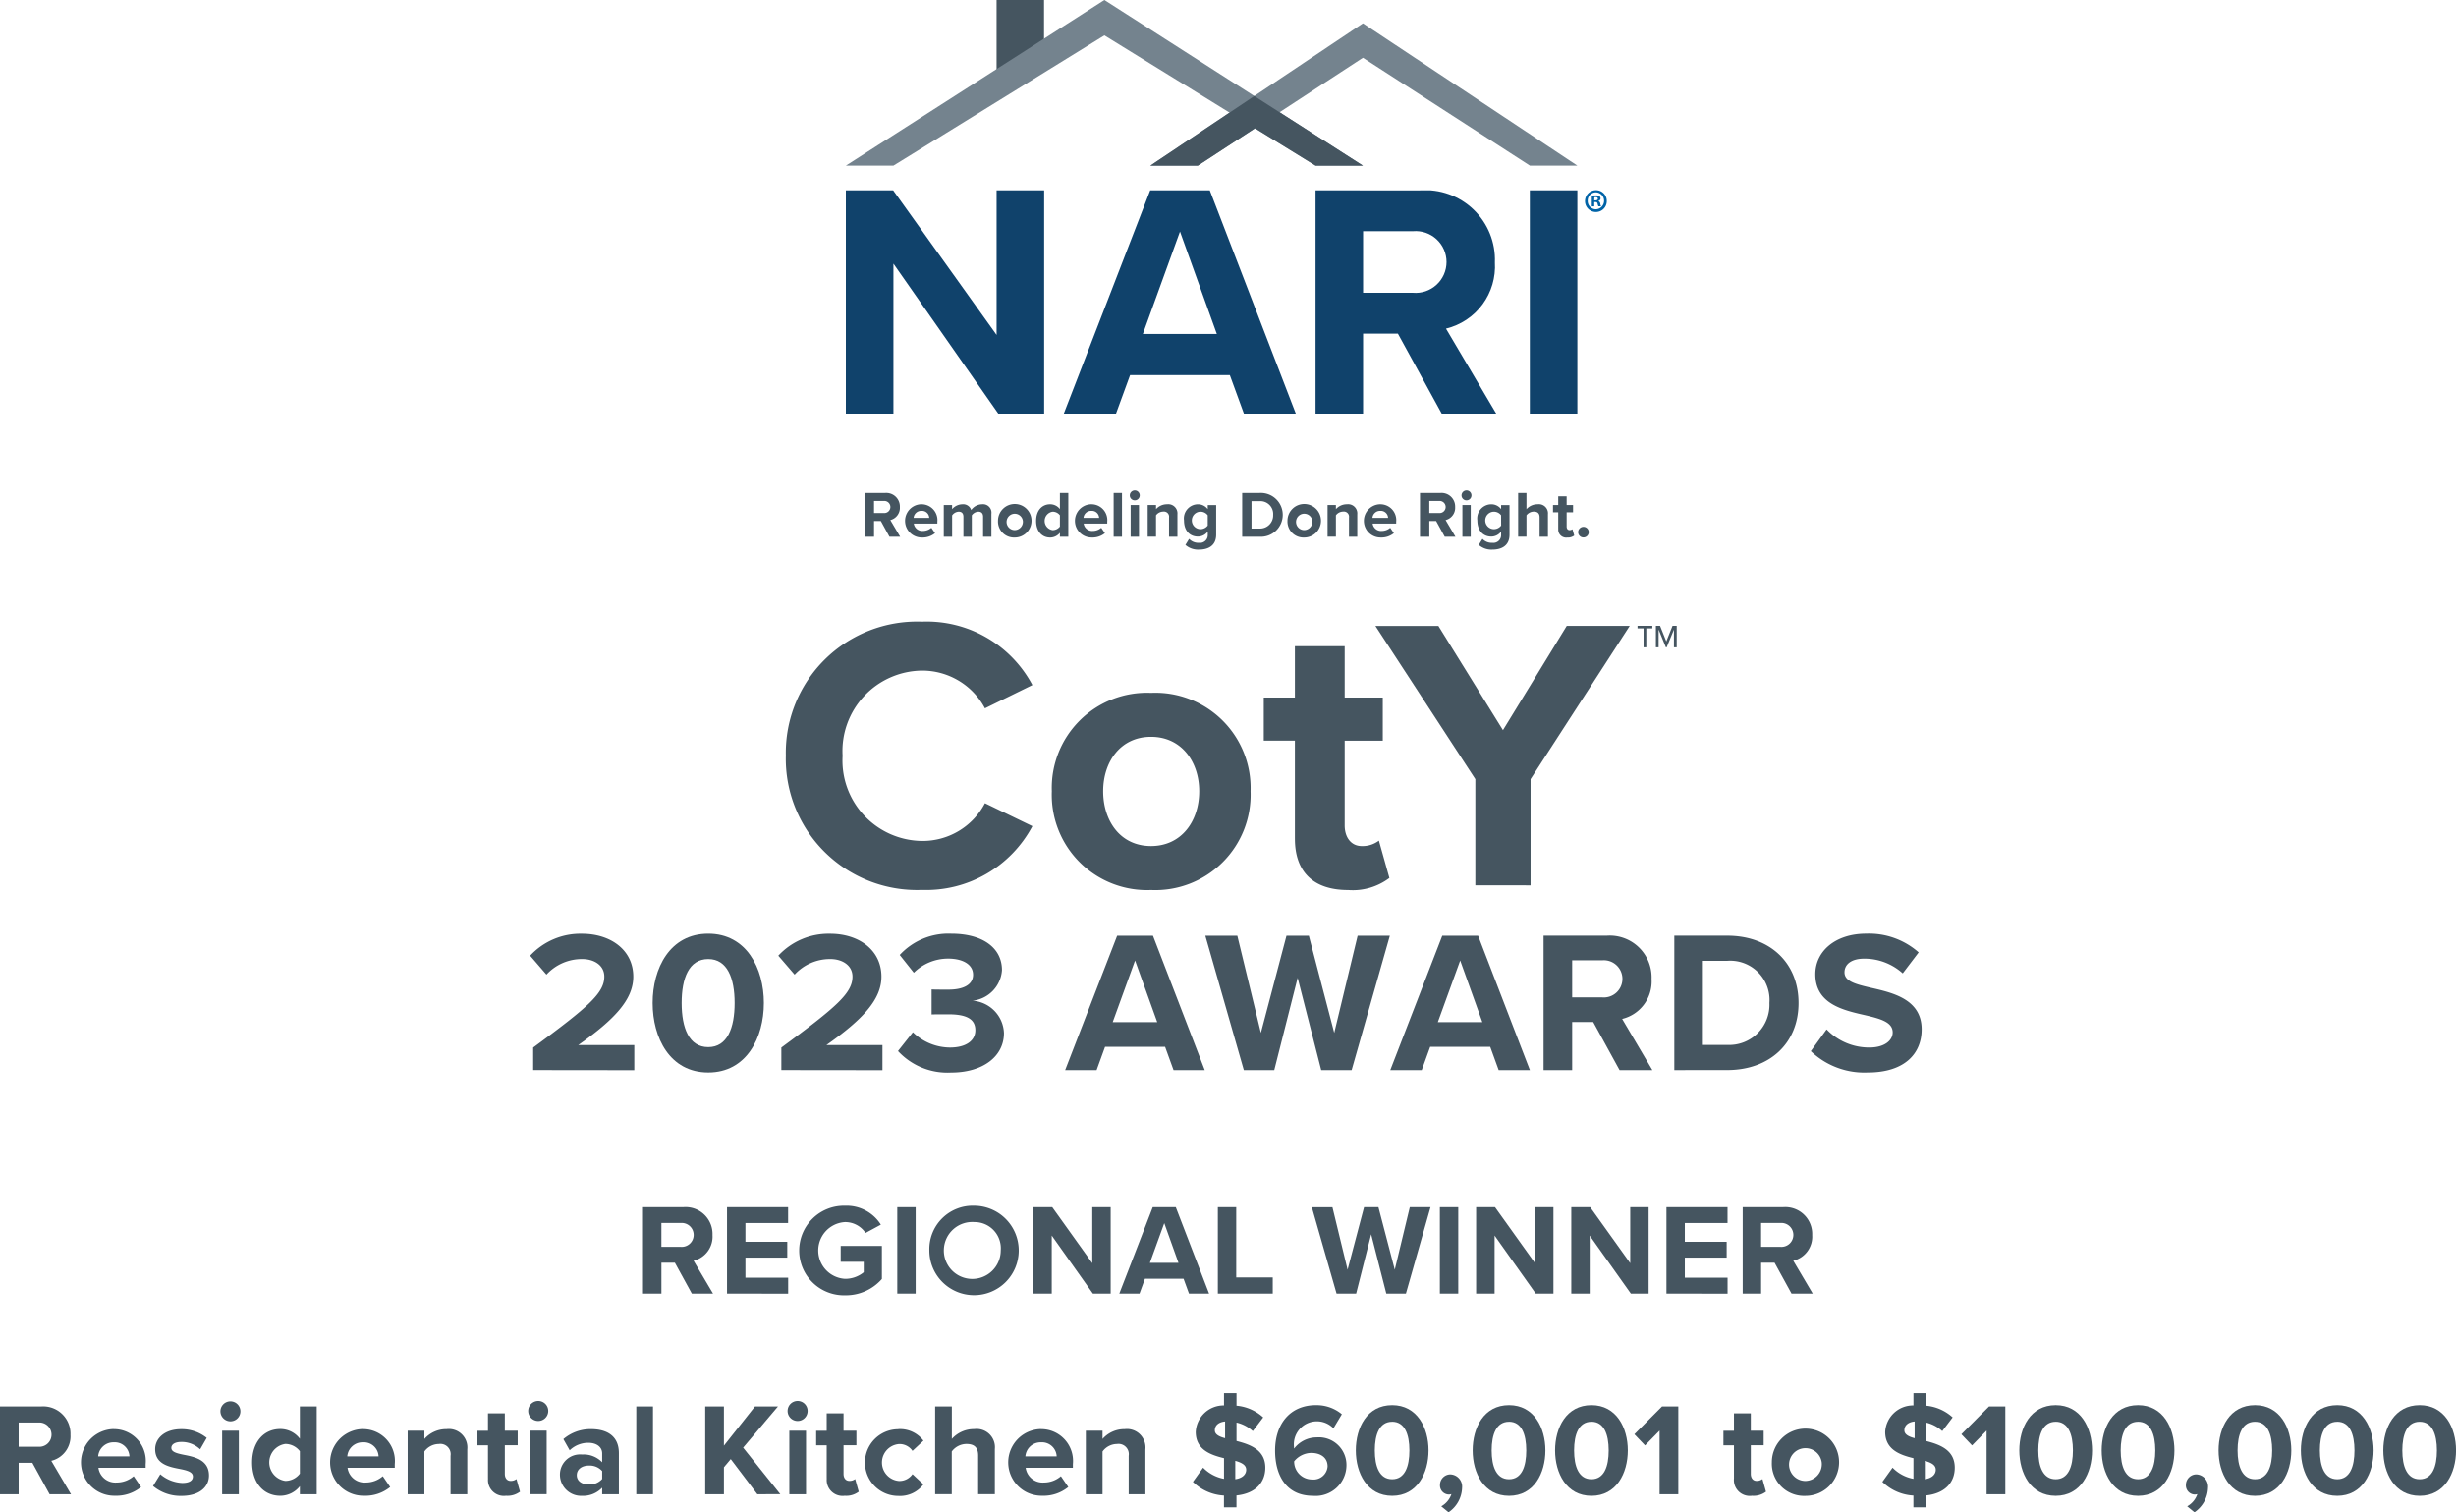 <svg id="Group_25347" data-name="Group 25347" xmlns="http://www.w3.org/2000/svg" xmlns:xlink="http://www.w3.org/1999/xlink" width="168.856" height="103.967" viewBox="0 0 168.856 103.967">
  <defs>
    <clipPath id="clip-path">
      <rect id="Rectangle_27086" data-name="Rectangle 27086" width="168.856" height="103.966" fill="none"/>
    </clipPath>
    <clipPath id="clip-path-2">
      <path id="Path_23945" data-name="Path 23945" d="M48.928,8.678V18.62L41.817,8.678H38.564v15.35h3.271V13.717l7.208,10.31H52.2V8.678Z" transform="translate(-38.564 -8.678)" fill="none"/>
    </clipPath>
    <linearGradient id="linear-gradient" x1="-4.265" y1="5.921" x2="-4.155" y2="5.921" gradientUnits="objectBoundingBox">
      <stop offset="0" stop-color="#0377bb"/>
      <stop offset="0.381" stop-color="#085f96"/>
      <stop offset="0.779" stop-color="#0e4977"/>
      <stop offset="1" stop-color="#10426b"/>
    </linearGradient>
    <clipPath id="clip-path-3">
      <path id="Path_23946" data-name="Path 23946" d="M56.488,11.51l2.533,7.042H53.935ZM54.44,8.678,48.5,24.028h3.589l.967-2.647h6.86l.967,2.647h3.568L58.537,8.678Z" transform="translate(-48.503 -8.678)" fill="none"/>
    </clipPath>
    <linearGradient id="linear-gradient-2" x1="-4.586" y1="5.921" x2="-4.491" y2="5.921" xlink:href="#linear-gradient"/>
    <clipPath id="clip-path-4">
      <path id="Path_23947" data-name="Path 23947" d="M63.247,11.486h3.428a2.125,2.125,0,1,1,0,4.234H63.247ZM59.979,8.678v15.35h3.268v-5.5H65.64l3.014,5.5H72.4l-3.452-5.843a4.407,4.407,0,0,0,3.361-4.557,4.782,4.782,0,0,0-5.156-4.949Z" transform="translate(-59.979 -8.678)" fill="none"/>
    </clipPath>
    <linearGradient id="linear-gradient-3" x1="-7.279" y1="5.921" x2="-7.158" y2="5.921" xlink:href="#linear-gradient"/>
    <clipPath id="clip-path-5">
      <rect id="Rectangle_27091" data-name="Rectangle 27091" width="3.268" height="15.35" fill="none"/>
    </clipPath>
    <linearGradient id="linear-gradient-4" x1="-32.186" y1="5.921" x2="-31.725" y2="5.921" xlink:href="#linear-gradient"/>
  </defs>
  <g id="Group_25336" data-name="Group 25336" transform="translate(0 0)">
    <g id="Group_25335" data-name="Group 25335" clip-path="url(#clip-path)">
      <path id="Path_23944" data-name="Path 23944" d="M73.762,9.4a.749.749,0,1,1-.748-.727.735.735,0,0,1,.748.727m-1.312,0a.566.566,0,0,0,.57.582.582.582,0,0,0-.006-1.163.566.566,0,0,0-.564.581m.449.382h-.169V9.053a1.338,1.338,0,0,1,.28-.023.467.467,0,0,1,.253.053.206.206,0,0,1,.071.161.185.185,0,0,1-.152.167V9.42a.217.217,0,0,1,.134.178.491.491,0,0,0,.054.181h-.182a.592.592,0,0,1-.059-.176c-.014-.081-.057-.116-.151-.116H72.9Zm0-.412h.08c.092,0,.169-.032.169-.107S73.1,9.149,73,9.149a.375.375,0,0,0-.093.011Z" transform="translate(36.709 4.405)" fill="#0063a7"/>
    </g>
  </g>
  <g id="Group_25338" data-name="Group 25338" transform="translate(58.154 13.086)">
    <g id="Group_25337" data-name="Group 25337" clip-path="url(#clip-path-2)">
      <rect id="Rectangle_27087" data-name="Rectangle 27087" width="13.634" height="15.35" transform="translate(0)" fill="url(#linear-gradient)"/>
    </g>
  </g>
  <g id="Group_25340" data-name="Group 25340" transform="translate(73.142 13.087)">
    <g id="Group_25339" data-name="Group 25339" clip-path="url(#clip-path-3)">
      <rect id="Rectangle_27088" data-name="Rectangle 27088" width="15.95" height="15.35" transform="translate(0 0)" fill="url(#linear-gradient-2)"/>
    </g>
  </g>
  <g id="Group_25342" data-name="Group 25342" transform="translate(90.447 13.087)">
    <g id="Group_25341" data-name="Group 25341" clip-path="url(#clip-path-4)">
      <rect id="Rectangle_27089" data-name="Rectangle 27089" width="12.426" height="15.35" transform="translate(0 0)" fill="url(#linear-gradient-3)"/>
    </g>
  </g>
  <g id="Group_25344" data-name="Group 25344" transform="translate(105.179 13.086)">
    <g id="Group_25343" data-name="Group 25343" clip-path="url(#clip-path-5)">
      <rect id="Rectangle_27090" data-name="Rectangle 27090" width="3.268" height="15.35" transform="translate(0 0)" fill="url(#linear-gradient-4)"/>
    </g>
  </g>
  <g id="Group_25346" data-name="Group 25346" transform="translate(0 0)">
    <g id="Group_25345" data-name="Group 25345" clip-path="url(#clip-path)">
      <rect id="Rectangle_27092" data-name="Rectangle 27092" width="3.263" height="4.865" transform="translate(68.517)" fill="#455560"/>
      <path id="Path_23948" data-name="Path 23948" d="M38.564,11.388h3.271L56.34,2.432l14.517,8.956h3.259L56.34,0Z" transform="translate(19.59 0)" fill="#74838e"/>
      <path id="Path_23949" data-name="Path 23949" d="M52.445,10.848h3.268L67.064,3.431l11.482,7.418h3.263L67.064,1.063Z" transform="translate(26.641 0.54)" fill="#74838e"/>
      <path id="Path_23950" data-name="Path 23950" d="M52.445,9.164h3.268l3.93-2.57,4.164,2.57h3.259L59.594,4.378Z" transform="translate(26.641 2.224)" fill="#455560"/>
      <path id="Path_23951" data-name="Path 23951" d="M35.828,37.565a9.027,9.027,0,0,1,9.359-9.224A8.229,8.229,0,0,1,52.779,32.7l-3.262,1.6a4.884,4.884,0,0,0-4.331-2.594,5.53,5.53,0,0,0-5.456,5.855,5.529,5.529,0,0,0,5.456,5.855,4.831,4.831,0,0,0,4.331-2.594L52.779,42.4a8.275,8.275,0,0,1-7.593,4.385,9.027,9.027,0,0,1-9.359-9.224" transform="translate(18.2 14.397)" fill="#455560"/>
      <path id="Path_23952" data-name="Path 23952" d="M47.955,38.35a6.54,6.54,0,0,1,6.819-6.763,6.547,6.547,0,0,1,6.845,6.763,6.554,6.554,0,0,1-6.845,6.792,6.548,6.548,0,0,1-6.819-6.792m10.134,0c0-2-1.2-3.741-3.315-3.741s-3.289,1.737-3.289,3.741c0,2.033,1.176,3.77,3.289,3.77s3.315-1.737,3.315-3.77" transform="translate(24.36 16.046)" fill="#455560"/>
      <path id="Path_23953" data-name="Path 23953" d="M59.758,42.693V35.955h-2.14V32.988h2.14V29.459h3.423v3.529H65.8v2.968H63.181v5.828c0,.8.427,1.418,1.175,1.418a1.86,1.86,0,0,0,1.178-.374l.721,2.567a4.182,4.182,0,0,1-2.833.829c-2.38,0-3.663-1.231-3.663-3.53" transform="translate(29.269 14.965)" fill="#455560"/>
      <path id="Path_23954" data-name="Path 23954" d="M69.579,46.37v-7.3L62.707,28.537h4.331L71.478,35.7l4.385-7.166h4.331L73.376,39.071v7.3Z" transform="translate(31.854 14.496)" fill="#455560"/>
      <path id="Path_23955" data-name="Path 23955" d="M75.262,28.708v1.3h-.188v-1.3h-.415v-.176h1.018v.176Zm1.9,1.3v-1.22l-.5,1.22h-.054l-.5-1.22v1.22h-.187V28.532h.288l.428,1.072.428-1.072h.288v1.475Z" transform="translate(37.925 14.494)" fill="#455560"/>
      <path id="Path_23956" data-name="Path 23956" d="M41.125,25.483l-.591-1.078h-.469v1.078h-.641V22.475h1.407a.935.935,0,0,1,1.01.968.863.863,0,0,1-.657.894l.677,1.146Zm-.388-2.458h-.673v.829h.673a.416.416,0,1,0,0-.829" transform="translate(20.027 11.417)" fill="#455560"/>
      <path id="Path_23957" data-name="Path 23957" d="M42.392,22.99a1.092,1.092,0,0,1,1.092,1.2v.127h-1.62a.588.588,0,0,0,.627.505.89.89,0,0,0,.582-.217l.252.369a1.339,1.339,0,0,1-.9.3,1.143,1.143,0,1,1-.036-2.286m-.537.938h1.074a.5.5,0,0,0-.537-.483.524.524,0,0,0-.537.483" transform="translate(20.961 11.679)" fill="#455560"/>
      <path id="Path_23958" data-name="Path 23958" d="M45.731,25.222V23.847c0-.2-.09-.348-.324-.348a.586.586,0,0,0-.452.252v1.472h-.576V23.847c0-.2-.09-.348-.326-.348a.589.589,0,0,0-.451.256v1.467h-.573V23.044H43.6v.282a.956.956,0,0,1,.713-.336.574.574,0,0,1,.6.4.928.928,0,0,1,.749-.4.581.581,0,0,1,.641.657v1.574Z" transform="translate(21.858 11.679)" fill="#455560"/>
      <path id="Path_23959" data-name="Path 23959" d="M45.5,24.131a1.152,1.152,0,1,1,1.149,1.145A1.1,1.1,0,0,1,45.5,24.131m1.709,0a.562.562,0,1,0-.559.635.574.574,0,0,0,.559-.635" transform="translate(23.115 11.678)" fill="#455560"/>
      <path id="Path_23960" data-name="Path 23960" d="M48.875,25.485v-.276a.85.85,0,0,1-.671.329c-.55,0-.965-.415-.965-1.14s.41-1.146.965-1.146a.834.834,0,0,1,.671.333v-1.11h.578v3.01Zm0-1.476a.625.625,0,0,0-.5-.247.64.64,0,0,0,0,1.267.63.63,0,0,0,.5-.247Z" transform="translate(23.996 11.417)" fill="#455560"/>
      <path id="Path_23961" data-name="Path 23961" d="M50.137,22.99a1.092,1.092,0,0,1,1.092,1.2v.127h-1.62a.588.588,0,0,0,.627.505.89.89,0,0,0,.582-.217l.252.369a1.339,1.339,0,0,1-.9.3,1.143,1.143,0,1,1-.036-2.286m-.537.938h1.074a.5.5,0,0,0-.537-.483.524.524,0,0,0-.537.483" transform="translate(24.896 11.679)" fill="#455560"/>
      <rect id="Rectangle_27093" data-name="Rectangle 27093" width="0.573" height="3.008" transform="translate(76.566 33.892)" fill="#455560"/>
      <path id="Path_23962" data-name="Path 23962" d="M51.51,22.7a.346.346,0,0,1,.342-.342.342.342,0,1,1-.342.342m.059.664h.573v2.178h-.573Z" transform="translate(26.166 11.358)" fill="#455560"/>
      <path id="Path_23963" data-name="Path 23963" d="M53.794,25.222V23.9a.354.354,0,0,0-.4-.406.619.619,0,0,0-.495.256v1.467h-.573V23.044H52.9v.282a1,1,0,0,1,.762-.336.633.633,0,0,1,.709.692v1.54Z" transform="translate(26.58 11.679)" fill="#455560"/>
      <path id="Path_23964" data-name="Path 23964" d="M54.333,25.367a.869.869,0,0,0,.682.27.531.531,0,0,0,.6-.549v-.222a.845.845,0,0,1-.671.344c-.547,0-.962-.385-.962-1.111a.974.974,0,0,1,.962-1.108.836.836,0,0,1,.671.333v-.279h.578v2.03c0,.829-.641,1.031-1.176,1.031a1.312,1.312,0,0,1-.939-.324Zm1.28-1.62a.617.617,0,0,0-.492-.247.6.6,0,0,0,0,1.2.63.63,0,0,0,.492-.247Z" transform="translate(27.421 11.679)" fill="#455560"/>
      <path id="Path_23965" data-name="Path 23965" d="M56.634,25.483V22.475h1.187a1.507,1.507,0,1,1,0,3.008Zm.641-.564h.546a.9.9,0,0,0,.942-.938.881.881,0,0,0-.942-.942h-.546Z" transform="translate(28.769 11.417)" fill="#455560"/>
      <path id="Path_23966" data-name="Path 23966" d="M58.7,24.131a1.152,1.152,0,1,1,1.149,1.145A1.1,1.1,0,0,1,58.7,24.131m1.71,0a.563.563,0,1,0-.561.635.575.575,0,0,0,.561-.635" transform="translate(29.817 11.678)" fill="#455560"/>
      <path id="Path_23967" data-name="Path 23967" d="M62,25.222V23.9a.354.354,0,0,0-.4-.406.62.62,0,0,0-.5.256v1.467h-.573V23.044H61.1v.282a1,1,0,0,1,.762-.336.632.632,0,0,1,.707.692v1.54Z" transform="translate(30.746 11.679)" fill="#455560"/>
      <path id="Path_23968" data-name="Path 23968" d="M63.311,22.99a1.092,1.092,0,0,1,1.092,1.2v.127h-1.62a.588.588,0,0,0,.627.505.89.89,0,0,0,.582-.217l.252.369a1.339,1.339,0,0,1-.9.3,1.143,1.143,0,1,1-.036-2.286m-.537.938h1.074a.5.5,0,0,0-.537-.483.524.524,0,0,0-.537.483" transform="translate(31.588 11.679)" fill="#455560"/>
      <path id="Path_23969" data-name="Path 23969" d="M66.442,25.483l-.591-1.078h-.469v1.078h-.641V22.475h1.407a.935.935,0,0,1,1.01.968.863.863,0,0,1-.657.894l.677,1.146Zm-.388-2.458h-.673v.829h.673a.416.416,0,1,0,0-.829" transform="translate(32.887 11.417)" fill="#455560"/>
      <path id="Path_23970" data-name="Path 23970" d="M66.635,22.7a.346.346,0,0,1,.342-.342.342.342,0,1,1-.342.342m.059.664h.573v2.178h-.573Z" transform="translate(33.849 11.358)" fill="#455560"/>
      <path id="Path_23971" data-name="Path 23971" d="M67.708,25.367a.869.869,0,0,0,.682.27.531.531,0,0,0,.6-.549v-.222a.847.847,0,0,1-.671.344c-.546,0-.962-.385-.962-1.111a.974.974,0,0,1,.962-1.108.836.836,0,0,1,.671.333v-.279h.578v2.03c0,.829-.641,1.031-1.176,1.031a1.312,1.312,0,0,1-.939-.324Zm1.28-1.62A.617.617,0,0,0,68.5,23.5a.6.6,0,0,0,0,1.2.63.63,0,0,0,.492-.247Z" transform="translate(34.215 11.679)" fill="#455560"/>
      <path id="Path_23972" data-name="Path 23972" d="M70.691,25.483V24.156c0-.3-.158-.4-.407-.4a.636.636,0,0,0-.495.256v1.467h-.573V22.475h.573v1.113a1.01,1.01,0,0,1,.766-.336.627.627,0,0,1,.709.685v1.547Z" transform="translate(35.16 11.417)" fill="#455560"/>
      <path id="Path_23973" data-name="Path 23973" d="M71.165,24.863V23.726h-.36v-.5h.36v-.6h.578v.6h.442v.5h-.442v.983c0,.136.072.24.2.24a.322.322,0,0,0,.2-.062l.122.433a.708.708,0,0,1-.478.139.545.545,0,0,1-.618-.6" transform="translate(35.967 11.496)" fill="#455560"/>
      <path id="Path_23974" data-name="Path 23974" d="M72.316,24.018a.365.365,0,1,1-.365.365.37.37,0,0,1,.365-.365" transform="translate(36.55 12.201)" fill="#455560"/>
      <path id="Path_23975" data-name="Path 23975" d="M24.379,51.945v-1.55c3.782-2.785,4.89-3.741,4.89-4.877,0-.8-.734-1.206-1.511-1.206a3.3,3.3,0,0,0-2.466,1.068l-1.122-1.3a4.712,4.712,0,0,1,3.56-1.509c1.966,0,3.532,1.11,3.532,2.951,0,1.579-1.3,2.95-3.781,4.7h3.85v1.731Z" transform="translate(12.278 21.623)" fill="#455560"/>
      <path id="Path_23976" data-name="Path 23976" d="M33.579,42.567c2.63,0,3.823,2.383,3.823,4.765s-1.193,4.779-3.823,4.779c-2.647,0-3.824-2.4-3.824-4.779s1.178-4.765,3.824-4.765m0,1.745c-1.332,0-1.829,1.316-1.829,3.02s.5,3.034,1.829,3.034c1.315,0,1.813-1.33,1.813-3.034s-.5-3.02-1.813-3.02" transform="translate(15.115 21.623)" fill="#455560"/>
      <path id="Path_23977" data-name="Path 23977" d="M35.694,51.945v-1.55c3.782-2.785,4.89-3.741,4.89-4.877,0-.8-.736-1.206-1.513-1.206a3.3,3.3,0,0,0-2.466,1.068l-1.12-1.3a4.712,4.712,0,0,1,3.56-1.509c1.965,0,3.53,1.11,3.53,2.951,0,1.579-1.3,2.95-3.781,4.7h3.851v1.731Z" transform="translate(18.026 21.623)" fill="#455560"/>
      <path id="Path_23978" data-name="Path 23978" d="M41.966,49.341a3.686,3.686,0,0,0,2.548,1.053c1.123,0,1.746-.484,1.746-1.191,0-.748-.569-1.093-1.856-1.093-.388,0-1.012,0-1.151.012V46.4c.167.014.79.014,1.151.014,1.025,0,1.7-.333,1.7-1.025,0-.733-.749-1.108-1.718-1.108a3.351,3.351,0,0,0-2.355.97l-.97-1.22A4.55,4.55,0,0,1,44.6,42.567c2.161,0,3.491.97,3.491,2.508a2.266,2.266,0,0,1-2.024,2.1A2.32,2.32,0,0,1,48.228,49.4c0,1.594-1.427,2.716-3.643,2.716a4.62,4.62,0,0,1-3.643-1.482Z" transform="translate(20.797 21.623)" fill="#455560"/>
      <path id="Path_23979" data-name="Path 23979" d="M56.015,51.9,55.435,50.3H51.306L50.725,51.9H48.563l3.575-9.239H54.6l3.56,9.239ZM53.37,44.362,51.832,48.6h3.061Z" transform="translate(24.669 21.67)" fill="#455560"/>
      <path id="Path_23980" data-name="Path 23980" d="M62.92,51.9,61.3,45.554,59.693,51.9H57.6l-2.647-9.239h2.2l1.62,6.677,1.76-6.677h1.537l1.746,6.677,1.608-6.677h2.215L65.012,51.9Z" transform="translate(27.916 21.67)" fill="#455560"/>
      <path id="Path_23981" data-name="Path 23981" d="M70.838,51.9,70.258,50.3H66.129L65.548,51.9H63.386l3.575-9.239h2.464l3.56,9.239Zm-2.645-7.535L66.655,48.6h3.061Z" transform="translate(32.199 21.67)" fill="#455560"/>
      <path id="Path_23982" data-name="Path 23982" d="M75.6,51.9l-1.814-3.31H72.341V51.9H70.375V42.659H74.7a2.876,2.876,0,0,1,3.1,2.978,2.65,2.65,0,0,1-2.022,2.743L77.855,51.9Zm-1.191-7.549H72.341V46.9h2.064a1.279,1.279,0,1,0,0-2.548" transform="translate(35.749 21.67)" fill="#455560"/>
      <path id="Path_23983" data-name="Path 23983" d="M76.336,51.9V42.658h3.642c2.9,0,4.9,1.843,4.9,4.628s-2.009,4.611-4.9,4.611ZM78.3,50.166h1.675a2.765,2.765,0,0,0,2.9-2.88,2.7,2.7,0,0,0-2.9-2.9H78.3Z" transform="translate(38.777 21.67)" fill="#455560"/>
      <path id="Path_23984" data-name="Path 23984" d="M83.643,49.146a4.051,4.051,0,0,0,2.936,1.247c1.081,0,1.608-.513,1.608-1.039,0-.692-.8-.929-1.871-1.178-1.509-.345-3.449-.762-3.449-2.826,0-1.537,1.33-2.784,3.506-2.784a5.144,5.144,0,0,1,3.6,1.288l-1.095,1.44a3.944,3.944,0,0,0-2.645-1.01c-.887,0-1.359.388-1.359.941,0,.623.777.817,1.843,1.066,1.523.348,3.462.805,3.462,2.855,0,1.69-1.2,2.965-3.7,2.965a5.324,5.324,0,0,1-3.921-1.469Z" transform="translate(41.94 21.623)" fill="#455560"/>
      <path id="Path_23985" data-name="Path 23985" d="M32.673,60.978,31.506,58.85h-.924v2.128H29.316v-5.94h2.778a1.85,1.85,0,0,1,2,1.915,1.7,1.7,0,0,1-1.3,1.763l1.336,2.262Zm-.766-4.853H30.581v1.638h1.326a.822.822,0,1,0,0-1.638" transform="translate(14.892 27.958)" fill="#455560"/>
      <path id="Path_23986" data-name="Path 23986" d="M33.146,60.977V55.039h4.2v1.086H34.412v1.291h2.876V58.5H34.412v1.38h2.938v1.1Z" transform="translate(16.838 27.959)" fill="#455560"/>
      <path id="Path_23987" data-name="Path 23987" d="M39.595,54.973a2.784,2.784,0,0,1,2.458,1.3L41,56.843a1.686,1.686,0,0,0-1.407-.748,1.953,1.953,0,0,0,0,3.9,2.009,2.009,0,0,0,1.283-.454v-.721H39.292V57.734h2.832v2.271a3.293,3.293,0,0,1-2.529,1.122,3.078,3.078,0,1,1,0-6.154" transform="translate(18.508 27.925)" fill="#455560"/>
      <rect id="Rectangle_27094" data-name="Rectangle 27094" width="1.264" height="5.938" transform="translate(61.69 82.997)" fill="#455560"/>
      <path id="Path_23988" data-name="Path 23988" d="M45.471,54.973a3.073,3.073,0,1,1-3.1,3.073,2.984,2.984,0,0,1,3.1-3.073m0,1.122a1.956,1.956,0,1,0,1.808,1.951,1.8,1.8,0,0,0-1.808-1.951" transform="translate(21.524 27.925)" fill="#455560"/>
      <path id="Path_23989" data-name="Path 23989" d="M51.208,60.977l-2.83-3.99v3.99H47.113V55.039h1.3l2.752,3.845V55.039h1.264v5.938Z" transform="translate(23.932 27.959)" fill="#455560"/>
      <path id="Path_23990" data-name="Path 23990" d="M55.823,60.978l-.374-1.024H52.795l-.374,1.024H51.032l2.3-5.94h1.583l2.289,5.94Zm-1.7-4.844-.988,2.725H55.1Z" transform="translate(25.923 27.958)" fill="#455560"/>
      <path id="Path_23991" data-name="Path 23991" d="M55.524,60.977V55.039h1.264v4.826H59.3v1.113Z" transform="translate(28.205 27.959)" fill="#455560"/>
      <path id="Path_23992" data-name="Path 23992" d="M64.93,60.977,63.888,56.9l-1.033,4.078H61.51l-1.7-5.938h1.416l1.042,4.292L63.4,55.039h.989l1.122,4.292,1.033-4.292h1.425l-1.692,5.938Z" transform="translate(30.382 27.959)" fill="#455560"/>
      <rect id="Rectangle_27095" data-name="Rectangle 27095" width="1.265" height="5.938" transform="translate(98.994 82.997)" fill="#455560"/>
      <path id="Path_23993" data-name="Path 23993" d="M71.4,60.977l-2.83-3.99v3.99H67.3V55.039h1.3l2.752,3.845V55.039h1.264v5.938Z" transform="translate(34.187 27.959)" fill="#455560"/>
      <path id="Path_23994" data-name="Path 23994" d="M75.735,60.977l-2.83-3.99v3.99H71.639V55.039h1.3l2.752,3.845V55.039h1.264v5.938Z" transform="translate(36.391 27.959)" fill="#455560"/>
      <path id="Path_23995" data-name="Path 23995" d="M75.977,60.977V55.039h4.2v1.086H77.241v1.291h2.877V58.5H77.241v1.38H80.18v1.1Z" transform="translate(38.595 27.959)" fill="#455560"/>
      <path id="Path_23996" data-name="Path 23996" d="M82.811,60.978,81.644,58.85h-.924v2.128H79.454v-5.94h2.778a1.85,1.85,0,0,1,2,1.915,1.7,1.7,0,0,1-1.3,1.763l1.336,2.262Zm-.766-4.853H80.719v1.638h1.326a.822.822,0,1,0,0-1.638" transform="translate(40.361 27.958)" fill="#455560"/>
      <path id="Path_23997" data-name="Path 23997" d="M3.41,70.154,2.224,67.993H1.283v2.161H0V64.122H2.821a1.878,1.878,0,0,1,2.025,1.945,1.732,1.732,0,0,1-1.319,1.79l1.356,2.3Zm-.778-4.928H1.283v1.663H2.631a.835.835,0,1,0,0-1.663" transform="translate(0 32.573)" fill="#455560"/>
      <path id="Path_23998" data-name="Path 23998" d="M5.95,65.154a2.19,2.19,0,0,1,2.19,2.405v.253H4.893A1.176,1.176,0,0,0,6.15,68.824a1.787,1.787,0,0,0,1.167-.434l.507.743a2.7,2.7,0,0,1-1.8.6,2.292,2.292,0,1,1-.074-4.584m-1.075,1.88H7.027a1.012,1.012,0,0,0-1.077-.968,1.05,1.05,0,0,0-1.075.968" transform="translate(1.874 33.097)" fill="#455560"/>
      <path id="Path_23999" data-name="Path 23999" d="M7.476,68.255a2.5,2.5,0,0,0,1.509.6c.5,0,.733-.173.733-.443,0-.309-.38-.416-.876-.516-.751-.145-1.719-.326-1.719-1.366,0-.731.642-1.374,1.791-1.374a2.745,2.745,0,0,1,1.754.6l-.452.786a1.85,1.85,0,0,0-1.294-.507c-.415,0-.686.155-.686.409,0,.271.344.369.832.469.749.145,1.754.344,1.754,1.43,0,.805-.679,1.4-1.889,1.4a2.942,2.942,0,0,1-1.954-.679Z" transform="translate(3.545 33.097)" fill="#455560"/>
      <path id="Path_24000" data-name="Path 24000" d="M10.05,64.576a.687.687,0,1,1,.686.686.693.693,0,0,1-.686-.686m.118,1.329h1.148v4.367H10.168Z" transform="translate(5.105 32.454)" fill="#455560"/>
      <path id="Path_24001" data-name="Path 24001" d="M14.778,70.154V69.6a1.717,1.717,0,0,1-1.348.659c-1.1,0-1.935-.832-1.935-2.288,0-1.43.823-2.3,1.935-2.3a1.683,1.683,0,0,1,1.348.67V64.122h1.158v6.032Zm0-2.957a1.267,1.267,0,0,0-1-.5,1.282,1.282,0,0,0,0,2.539,1.259,1.259,0,0,0,1-.5Z" transform="translate(5.839 32.573)" fill="#455560"/>
      <path id="Path_24002" data-name="Path 24002" d="M17.307,65.154a2.19,2.19,0,0,1,2.19,2.405v.253H16.25a1.176,1.176,0,0,0,1.258,1.012,1.786,1.786,0,0,0,1.166-.434l.507.743a2.7,2.7,0,0,1-1.8.6,2.292,2.292,0,1,1-.074-4.584m-1.075,1.88h2.152a1.012,1.012,0,0,0-1.077-.968,1.05,1.05,0,0,0-1.075.968" transform="translate(7.644 33.097)" fill="#455560"/>
      <path id="Path_24003" data-name="Path 24003" d="M21.535,69.629v-2.64a.708.708,0,0,0-.805-.813,1.24,1.24,0,0,0-.994.516v2.938H18.587V65.262h1.149v.569a2,2,0,0,1,1.528-.677,1.271,1.271,0,0,1,1.421,1.392v3.084Z" transform="translate(9.442 33.097)" fill="#455560"/>
      <path id="Path_24004" data-name="Path 24004" d="M22.492,68.91V66.631h-.724v-1h.724V64.434H23.65v1.193h.885v1H23.65V68.6c0,.271.143.478.4.478a.628.628,0,0,0,.4-.127l.244.869a1.419,1.419,0,0,1-.959.28,1.092,1.092,0,0,1-1.238-1.194" transform="translate(11.058 32.731)" fill="#455560"/>
      <path id="Path_24005" data-name="Path 24005" d="M24.083,64.576a.688.688,0,1,1,1.375,0,.688.688,0,0,1-1.375,0M24.2,65.9H25.35v4.367H24.2Z" transform="translate(12.234 32.454)" fill="#455560"/>
      <path id="Path_24006" data-name="Path 24006" d="M28.432,69.63v-.452a1.807,1.807,0,0,1-1.383.561,1.456,1.456,0,0,1-1.52-1.448,1.384,1.384,0,0,1,1.52-1.392,1.765,1.765,0,0,1,1.383.534v-.606c0-.443-.38-.733-.959-.733a1.838,1.838,0,0,0-1.274.516l-.434-.769a2.865,2.865,0,0,1,1.909-.686c.994,0,1.908.4,1.908,1.654V69.63Zm0-1.592a1.152,1.152,0,0,0-.921-.379c-.452,0-.823.243-.823.66s.371.641.823.641a1.148,1.148,0,0,0,.921-.38Z" transform="translate(12.968 33.097)" fill="#455560"/>
      <rect id="Rectangle_27096" data-name="Rectangle 27096" width="1.148" height="6.032" transform="translate(43.746 96.694)" fill="#455560"/>
      <path id="Path_24007" data-name="Path 24007" d="M35.734,70.153l-1.826-2.414-.47.561v1.853H32.153V64.121h1.285v2.695l2.134-2.695h1.582l-2.395,2.83,2.558,3.2Z" transform="translate(16.333 32.573)" fill="#455560"/>
      <path id="Path_24008" data-name="Path 24008" d="M35.909,64.576a.688.688,0,1,1,1.375,0,.688.688,0,0,1-1.375,0m.118,1.329h1.148v4.367H36.027Z" transform="translate(18.241 32.454)" fill="#455560"/>
      <path id="Path_24009" data-name="Path 24009" d="M37.935,68.91V66.631h-.724v-1h.724V64.434h1.158v1.193h.885v1h-.885V68.6c0,.271.143.478.4.478a.628.628,0,0,0,.4-.127l.244.869a1.419,1.419,0,0,1-.959.28,1.092,1.092,0,0,1-1.238-1.194" transform="translate(18.902 32.731)" fill="#455560"/>
      <path id="Path_24010" data-name="Path 24010" d="M41.735,65.154a2.017,2.017,0,0,1,1.728.795l-.752.7a1.075,1.075,0,0,0-.921-.469,1.273,1.273,0,0,0,0,2.539,1.1,1.1,0,0,0,.921-.469l.752.7a2.017,2.017,0,0,1-1.728.795,2.292,2.292,0,1,1,0-4.584" transform="translate(20.025 33.097)" fill="#455560"/>
      <path id="Path_24011" data-name="Path 24011" d="M45.592,70.153V67.494c0-.606-.317-.795-.814-.795a1.274,1.274,0,0,0-1,.516v2.938H42.635V64.121h1.148v2.233a2.027,2.027,0,0,1,1.538-.677,1.257,1.257,0,0,1,1.419,1.374v3.1Z" transform="translate(21.658 32.572)" fill="#455560"/>
      <path id="Path_24012" data-name="Path 24012" d="M48.225,65.154a2.19,2.19,0,0,1,2.19,2.405v.253H47.168a1.176,1.176,0,0,0,1.256,1.012,1.787,1.787,0,0,0,1.167-.434l.507.743a2.7,2.7,0,0,1-1.8.6,2.292,2.292,0,1,1-.074-4.584m-1.075,1.88H49.3a1.012,1.012,0,0,0-1.077-.968,1.05,1.05,0,0,0-1.075.968" transform="translate(23.349 33.097)" fill="#455560"/>
      <path id="Path_24013" data-name="Path 24013" d="M52.453,69.629v-2.64a.708.708,0,0,0-.805-.813,1.24,1.24,0,0,0-.994.516v2.938H49.505V65.262h1.149v.569a2,2,0,0,1,1.528-.677A1.271,1.271,0,0,1,53.6,66.545v3.084Z" transform="translate(25.148 33.097)" fill="#455560"/>
      <path id="Path_24014" data-name="Path 24014" d="M57.382,70.543v.822h-.86v-.813a3.312,3.312,0,0,1-2.134-.941l.7-.976a2.681,2.681,0,0,0,1.437.768V67.984c-.93-.226-1.944-.588-1.944-1.808a1.922,1.922,0,0,1,1.944-1.819v-.841h.86v.86a3.137,3.137,0,0,1,1.835.805l-.715.941a2.449,2.449,0,0,0-1.12-.588V66.8c.941.244,1.98.606,1.98,1.837,0,.994-.65,1.77-1.98,1.908M56.6,66.609V65.46c-.461.045-.706.282-.706.608,0,.279.29.434.706.541m.7,2.821c.516-.072.751-.351.751-.651,0-.333-.317-.489-.751-.614Z" transform="translate(27.628 32.265)" fill="#455560"/>
      <path id="Path_24015" data-name="Path 24015" d="M60.945,64.062a2.719,2.719,0,0,1,1.781.624l-.579.968a1.584,1.584,0,0,0-2.713,1.265.556.556,0,0,0,.009.127,1.956,1.956,0,0,1,1.547-.769,1.9,1.9,0,0,1,2.052,1.945,2.118,2.118,0,0,1-2.306,2.07c-1.837,0-2.6-1.41-2.6-3.109,0-1.828,1.031-3.122,2.812-3.122m-.326,3.283a1.547,1.547,0,0,0-1.176.579,1.231,1.231,0,0,0,1.231,1.247.97.97,0,0,0,1.068-.894c0-.651-.534-.932-1.122-.932" transform="translate(29.53 32.542)" fill="#455560"/>
      <path id="Path_24016" data-name="Path 24016" d="M64.313,64.062c1.719,0,2.5,1.555,2.5,3.111s-.777,3.12-2.5,3.12-2.5-1.564-2.5-3.12.768-3.111,2.5-3.111m0,1.14c-.869,0-1.194.858-1.194,1.971s.326,1.98,1.194,1.98,1.185-.867,1.185-1.98S65.172,65.2,64.313,65.2" transform="translate(31.402 32.542)" fill="#455560"/>
      <path id="Path_24017" data-name="Path 24017" d="M65.741,69.413a1.518,1.518,0,0,0,.7-.841.668.668,0,0,1-.172.029.623.623,0,0,1-.615-.662.722.722,0,0,1,.706-.722.841.841,0,0,1,.813.921,2.113,2.113,0,0,1-.93,1.684Z" transform="translate(33.349 34.145)" fill="#455560"/>
      <path id="Path_24018" data-name="Path 24018" d="M69.641,64.062c1.719,0,2.5,1.555,2.5,3.111s-.777,3.12-2.5,3.12-2.5-1.564-2.5-3.12.768-3.111,2.5-3.111m0,1.14c-.869,0-1.194.858-1.194,1.971s.326,1.98,1.194,1.98,1.185-.867,1.185-1.98S70.5,65.2,69.641,65.2" transform="translate(34.108 32.542)" fill="#455560"/>
      <path id="Path_24019" data-name="Path 24019" d="M73.4,64.062c1.719,0,2.5,1.555,2.5,3.111s-.777,3.12-2.5,3.12-2.5-1.564-2.5-3.12.768-3.111,2.5-3.111m0,1.14c-.869,0-1.194.858-1.194,1.971s.326,1.98,1.194,1.98,1.185-.867,1.185-1.98S74.256,65.2,73.4,65.2" transform="translate(36.016 32.542)" fill="#455560"/>
      <path id="Path_24020" data-name="Path 24020" d="M76.247,70.153V65.777l-1,1.021-.733-.768,1.9-1.909h1.12v6.032Z" transform="translate(37.854 32.573)" fill="#455560"/>
      <path id="Path_24021" data-name="Path 24021" d="M79.3,68.91V66.631h-.724v-1H79.3V64.434h1.158v1.193h.885v1h-.885V68.6c0,.271.143.478.4.478a.628.628,0,0,0,.4-.127l.244.869a1.419,1.419,0,0,1-.959.28A1.092,1.092,0,0,1,79.3,68.91" transform="translate(39.914 32.731)" fill="#455560"/>
      <path id="Path_24022" data-name="Path 24022" d="M80.783,67.441a2.311,2.311,0,1,1,2.306,2.3,2.213,2.213,0,0,1-2.306-2.3m3.428,0a1.127,1.127,0,1,0-1.122,1.276,1.153,1.153,0,0,0,1.122-1.276" transform="translate(41.036 33.097)" fill="#455560"/>
      <path id="Path_24023" data-name="Path 24023" d="M88.816,70.543v.822h-.86v-.813a3.312,3.312,0,0,1-2.134-.941l.7-.976a2.681,2.681,0,0,0,1.437.768V67.984c-.93-.226-1.944-.588-1.944-1.808a1.922,1.922,0,0,1,1.944-1.819v-.841h.86v.86a3.138,3.138,0,0,1,1.835.805l-.715.941a2.449,2.449,0,0,0-1.12-.588V66.8c.941.244,1.98.606,1.98,1.837,0,.994-.65,1.77-1.98,1.908m-.778-3.934V65.46c-.461.045-.706.282-.706.608,0,.279.29.434.706.541m.7,2.821c.516-.072.751-.351.751-.651,0-.333-.317-.489-.751-.614Z" transform="translate(43.596 32.265)" fill="#455560"/>
      <path id="Path_24024" data-name="Path 24024" d="M91.156,70.153V65.777l-1,1.021-.733-.768,1.9-1.909h1.12v6.032Z" transform="translate(45.428 32.573)" fill="#455560"/>
      <path id="Path_24025" data-name="Path 24025" d="M94.565,64.062c1.719,0,2.5,1.555,2.5,3.111s-.777,3.12-2.5,3.12-2.5-1.564-2.5-3.12.768-3.111,2.5-3.111m0,1.14c-.869,0-1.194.858-1.194,1.971s.326,1.98,1.194,1.98,1.185-.867,1.185-1.98S95.424,65.2,94.565,65.2" transform="translate(46.769 32.542)" fill="#455560"/>
      <path id="Path_24026" data-name="Path 24026" d="M98.32,64.062c1.719,0,2.5,1.555,2.5,3.111s-.777,3.12-2.5,3.12-2.5-1.564-2.5-3.12.768-3.111,2.5-3.111m0,1.14c-.869,0-1.194.858-1.194,1.971s.326,1.98,1.194,1.98,1.185-.867,1.185-1.98S99.179,65.2,98.32,65.2" transform="translate(48.677 32.542)" fill="#455560"/>
      <path id="Path_24027" data-name="Path 24027" d="M99.749,69.413a1.518,1.518,0,0,0,.7-.841.668.668,0,0,1-.172.029.623.623,0,0,1-.615-.662.722.722,0,0,1,.706-.722.841.841,0,0,1,.813.921,2.113,2.113,0,0,1-.93,1.684Z" transform="translate(50.625 34.145)" fill="#455560"/>
      <path id="Path_24028" data-name="Path 24028" d="M103.649,64.062c1.719,0,2.5,1.555,2.5,3.111s-.777,3.12-2.5,3.12-2.5-1.564-2.5-3.12.768-3.111,2.5-3.111m0,1.14c-.869,0-1.194.858-1.194,1.971s.326,1.98,1.194,1.98,1.185-.867,1.185-1.98-.326-1.971-1.185-1.971" transform="translate(51.384 32.542)" fill="#455560"/>
      <path id="Path_24029" data-name="Path 24029" d="M107.4,64.062c1.719,0,2.5,1.555,2.5,3.111s-.777,3.12-2.5,3.12-2.5-1.564-2.5-3.12.768-3.111,2.5-3.111m0,1.14c-.869,0-1.194.858-1.194,1.971s.326,1.98,1.194,1.98,1.185-.867,1.185-1.98S108.263,65.2,107.4,65.2" transform="translate(53.291 32.542)" fill="#455560"/>
      <path id="Path_24030" data-name="Path 24030" d="M111.16,64.062c1.719,0,2.5,1.555,2.5,3.111s-.777,3.12-2.5,3.12-2.5-1.564-2.5-3.12.768-3.111,2.5-3.111m0,1.14c-.869,0-1.194.858-1.194,1.971s.326,1.98,1.194,1.98,1.185-.867,1.185-1.98-.326-1.971-1.185-1.971" transform="translate(55.199 32.542)" fill="#455560"/>
    </g>
  </g>
</svg>
